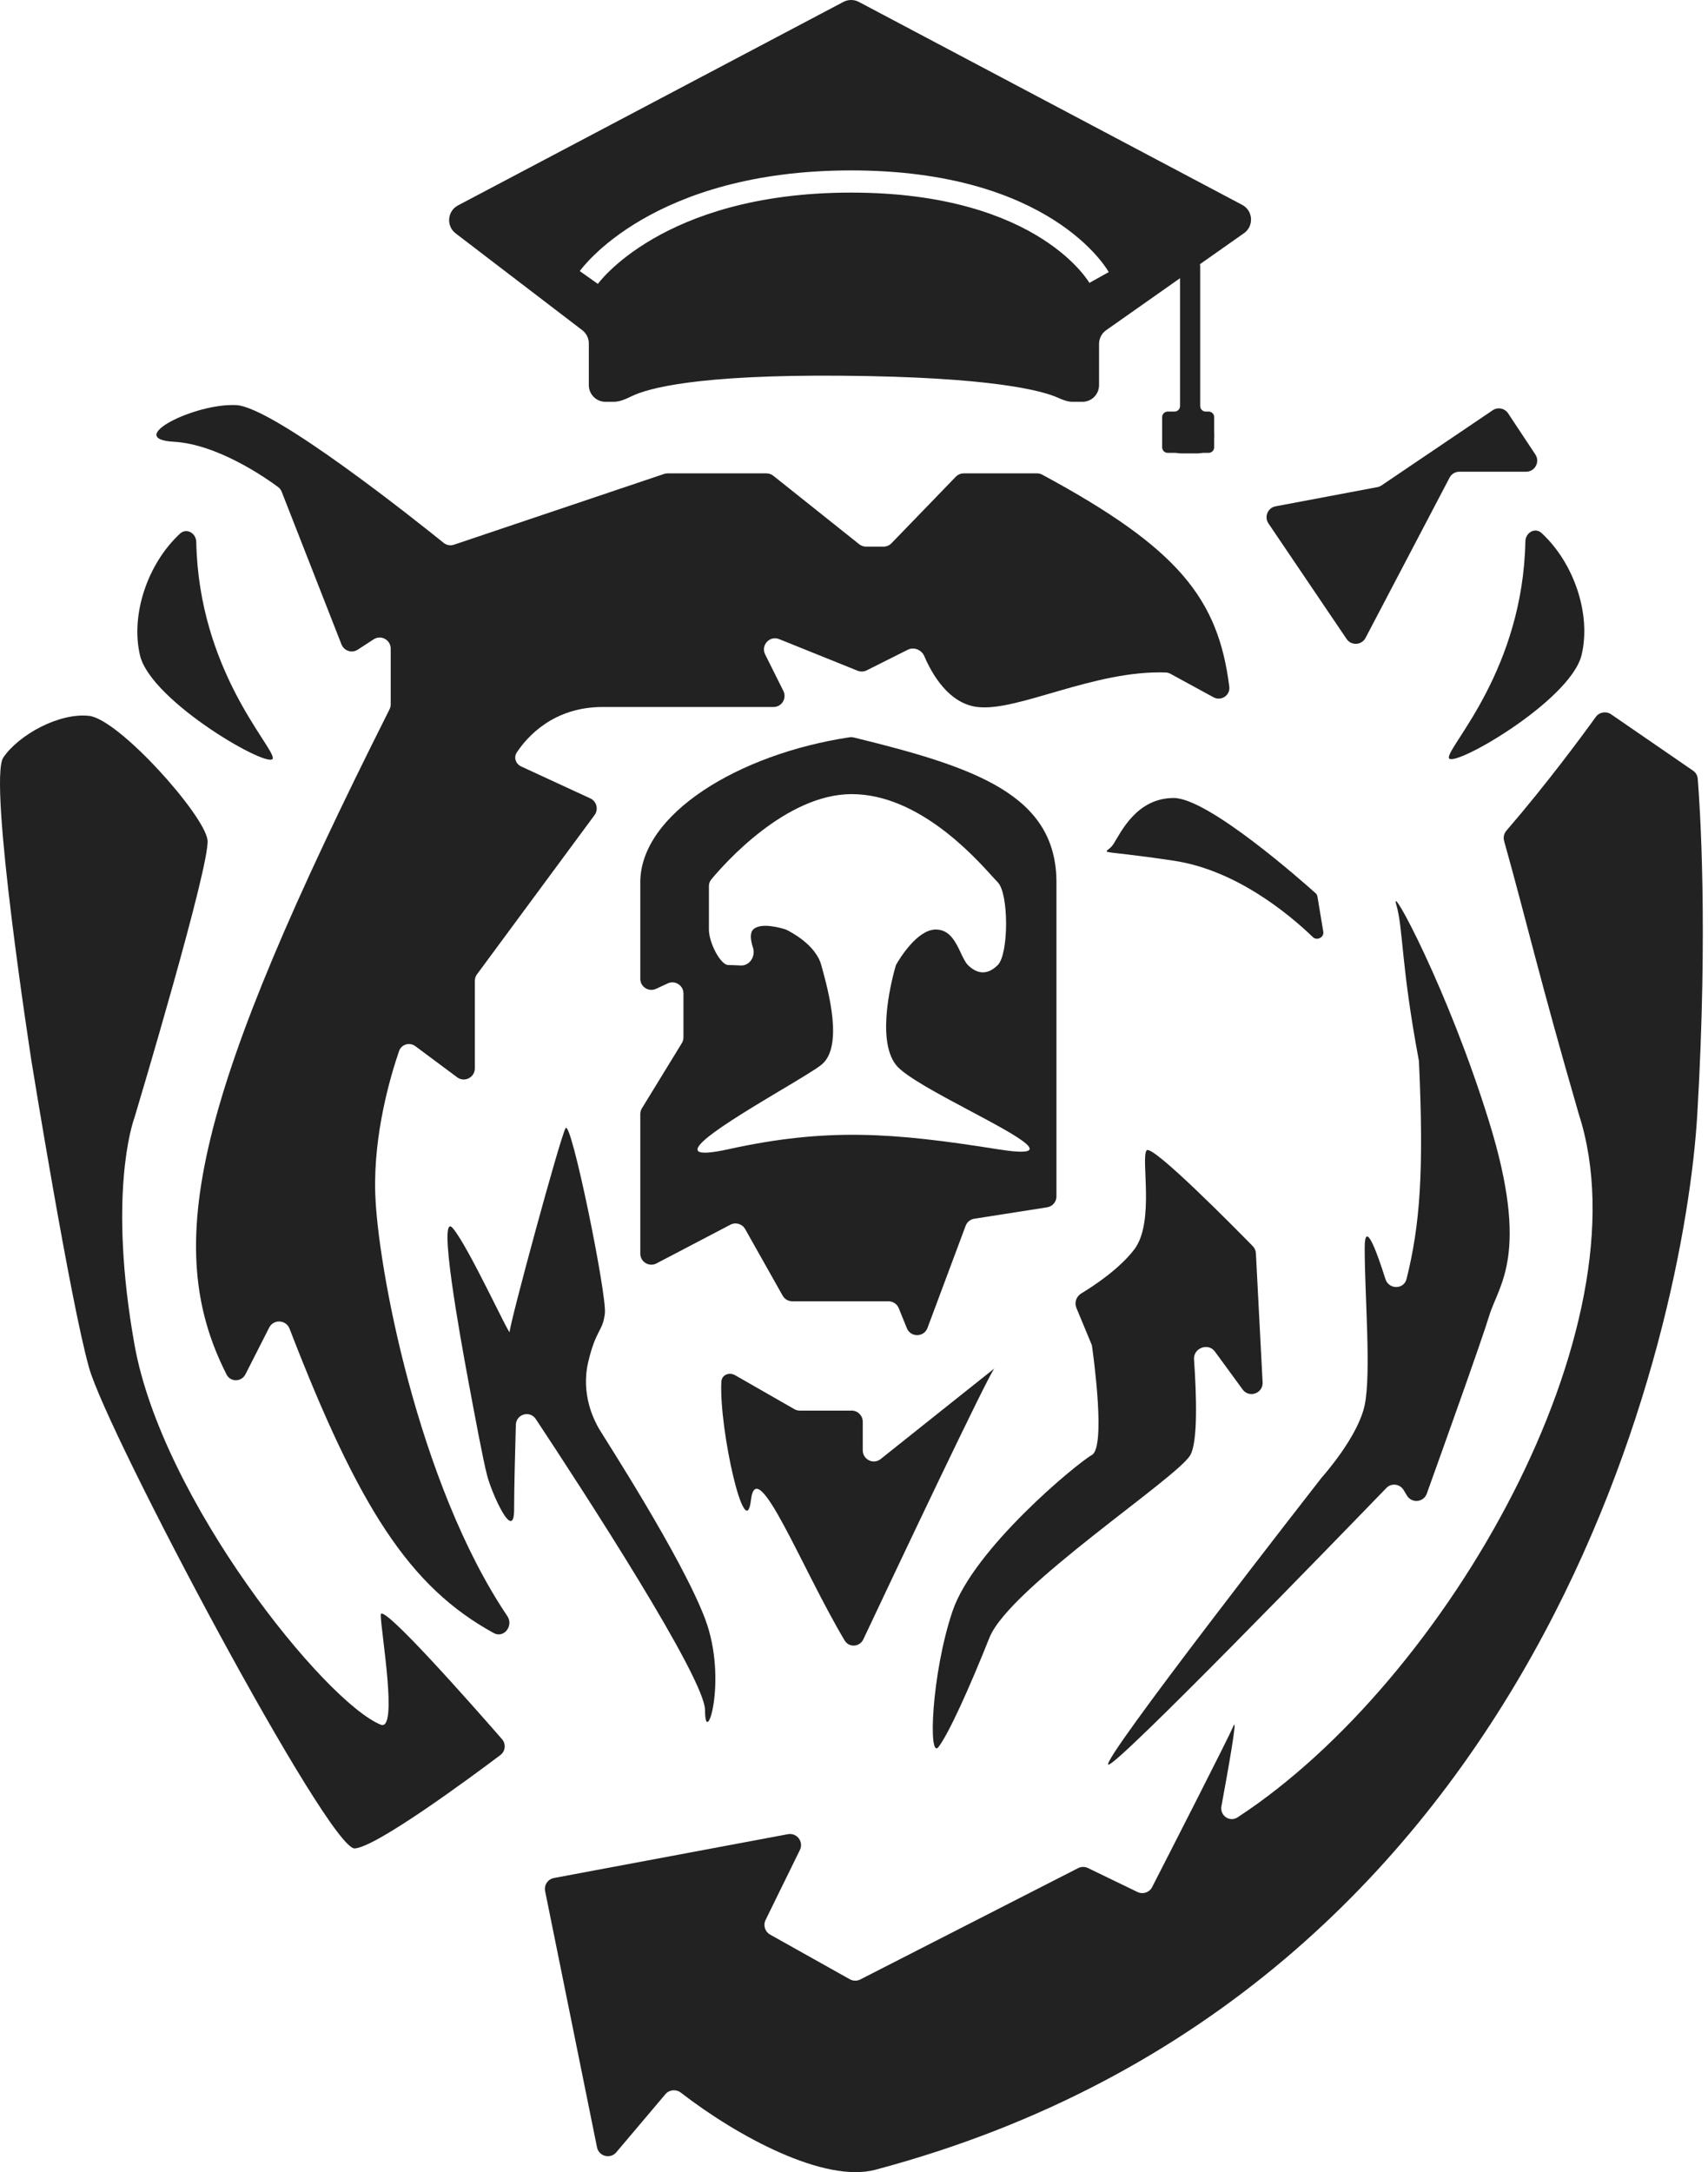 <?xml version="1.0" encoding="UTF-8"?> <svg xmlns="http://www.w3.org/2000/svg" width="188" height="239" viewBox="0 0 188 239" fill="none"><path d="M132.105 44.675V29.293C132.105 28.793 131.539 28.505 131.137 28.8L130.138 29.53C129.98 29.645 129.888 29.828 129.888 30.023V44.675C129.888 45.012 129.615 45.285 129.279 45.285H128.527C128.191 45.285 127.918 45.559 127.918 45.896V49.217C127.918 49.554 128.191 49.827 128.527 49.827H133.035C133.371 49.827 133.644 49.554 133.644 49.217V45.896C133.644 45.559 133.371 45.285 133.035 45.285H132.714C132.377 45.285 132.105 45.012 132.105 44.675Z" fill="#222222"></path><path fill-rule="evenodd" clip-rule="evenodd" d="M92.832 0.211L50.411 22.602C49.23 23.226 49.093 24.868 50.155 25.679L64.093 36.334C64.546 36.68 64.812 37.219 64.812 37.79V42.378C64.812 43.39 65.63 44.21 66.639 44.21H67.559C68.231 44.21 68.927 43.885 69.532 43.592C71.35 42.71 76.784 41.21 92.649 41.34C109.27 41.477 114.745 42.996 116.461 43.767C116.961 43.992 117.515 44.21 118.063 44.21H119.146C120.156 44.21 120.974 43.39 120.974 42.378V37.835C120.974 37.239 121.264 36.679 121.751 36.336L136.924 25.66C138.042 24.873 137.936 23.18 136.727 22.541L94.537 0.212C94.004 -0.07 93.366 -0.071 92.832 0.211ZM131.816 45.981H129.989C128.98 45.981 128.162 46.801 128.162 47.812V48.057C128.162 49.068 128.98 49.888 129.989 49.888H131.816C132.825 49.888 133.644 49.068 133.644 48.057V47.812C133.644 46.801 132.825 45.981 131.816 45.981ZM64.812 30.533C65.808 31.237 65.807 31.238 65.807 31.238L65.806 31.239L65.805 31.24C65.805 31.24 65.807 31.238 65.808 31.236C65.81 31.234 65.812 31.232 65.814 31.228C65.824 31.215 65.84 31.193 65.865 31.162C65.913 31.099 65.991 31 66.101 30.871C66.321 30.612 66.666 30.23 67.151 29.765C68.119 28.836 69.641 27.576 71.82 26.308C76.168 23.778 83.174 21.192 93.685 21.192C104.196 21.192 110.787 23.778 114.716 26.282C116.686 27.538 118.002 28.784 118.817 29.697C119.224 30.154 119.507 30.528 119.683 30.78C119.771 30.906 119.832 31.001 119.869 31.06C119.878 31.075 119.885 31.087 119.891 31.097C119.898 31.108 119.903 31.116 119.906 31.122C119.909 31.127 119.912 31.131 119.912 31.131L119.91 31.129L119.909 31.127C119.909 31.127 119.909 31.126 120.974 30.533C122.039 29.941 122.039 29.939 122.039 29.939L122.037 29.937L122.035 29.933C122.032 29.929 122.03 29.925 122.028 29.92C122.021 29.911 122.015 29.899 122.007 29.884C121.99 29.855 121.967 29.817 121.937 29.769C121.878 29.674 121.792 29.542 121.679 29.379C121.451 29.053 121.109 28.602 120.633 28.069C119.681 27.002 118.196 25.607 116.024 24.222C111.668 21.445 104.615 18.75 93.685 18.75C82.754 18.75 75.324 21.445 70.596 24.196C68.236 25.569 66.561 26.95 65.466 28.001C64.918 28.527 64.516 28.97 64.245 29.288C64.11 29.448 64.008 29.576 63.937 29.668C63.901 29.714 63.874 29.751 63.854 29.778C63.844 29.791 63.836 29.803 63.829 29.811C63.826 29.816 63.824 29.819 63.822 29.822L63.819 29.826L63.817 29.828C63.817 29.828 63.816 29.83 64.812 30.533Z" fill="#222222"></path><path d="M26.01 44.576C21.442 44.332 13.584 48.301 19.127 48.606C23.997 48.874 29.383 52.676 30.62 53.596C30.795 53.726 30.925 53.903 31.005 54.105L37.586 70.903C37.868 71.622 38.737 71.901 39.384 71.48L41.123 70.347C41.933 69.819 43.005 70.402 43.005 71.371V77.5C43.005 77.692 42.958 77.885 42.872 78.056C21.532 120.488 17.679 136.973 24.939 151.239C25.376 152.099 26.583 152.069 27.02 151.209L29.633 146.069C30.113 145.125 31.488 145.205 31.87 146.194C39.481 165.894 45.078 174.612 54.348 179.686C55.465 180.297 56.555 178.881 55.843 177.823C45.973 163.172 41.522 139.18 41.3 131.215C41.118 124.696 42.974 118.414 43.925 115.65C44.185 114.898 45.086 114.641 45.724 115.116L50.319 118.535C51.123 119.133 52.264 118.557 52.264 117.554V107.928C52.264 107.667 52.348 107.412 52.503 107.202L65.443 89.683C65.903 89.061 65.676 88.172 64.974 87.847L57.376 84.34C56.77 84.06 56.513 83.351 56.881 82.795C58.026 81.066 60.91 77.791 66.335 77.791H85.141C86.047 77.791 86.629 76.836 86.225 76.024L84.218 72.001C83.717 70.996 84.722 69.903 85.762 70.322L94.394 73.8C94.718 73.931 95.082 73.916 95.394 73.76L99.925 71.489C100.607 71.147 101.445 71.505 101.745 72.208C102.561 74.124 104.405 77.405 107.573 77.791C112.028 78.334 120.386 73.724 128.31 73.994C128.493 74 128.672 74.051 128.833 74.139L133.563 76.718C134.411 77.18 135.43 76.514 135.308 75.554C134.084 65.843 129.701 60.312 114.73 52.234C114.553 52.138 114.351 52.086 114.15 52.086H106.078C105.749 52.086 105.433 52.22 105.204 52.457L98.125 59.775C97.895 60.012 97.58 60.146 97.25 60.146H95.328C95.053 60.146 94.786 60.052 94.57 59.88L85.124 52.352C84.909 52.18 84.641 52.086 84.366 52.086H73.478C73.346 52.086 73.215 52.108 73.09 52.15L49.977 59.931C49.58 60.065 49.149 59.99 48.824 59.727C45.775 57.268 30.128 44.797 26.01 44.576Z" fill="#222222"></path><path d="M30.03 83.408C30.03 82.016 21.887 73.737 21.601 59.626C21.582 58.651 20.528 58.055 19.812 58.718C16.218 62.045 14.358 67.678 15.411 72.113C16.63 77.242 30.03 84.874 30.03 83.408Z" fill="#222222"></path><path d="M148.219 70.305L139.62 57.596C139.128 56.868 139.541 55.873 140.404 55.711L151.609 53.598C151.773 53.568 151.927 53.504 152.065 53.411L164.301 45.142C164.862 44.763 165.623 44.914 165.997 45.479L168.996 50.007C169.534 50.818 168.954 51.903 167.982 51.903H160.633C160.181 51.903 159.766 52.154 159.555 52.556L150.305 70.188C149.877 71.004 148.736 71.068 148.219 70.305Z" fill="#222222"></path><path d="M159.471 83.347C159.471 81.955 167.615 73.676 167.9 59.565C167.919 58.589 168.973 57.994 169.688 58.656C173.284 61.984 175.144 67.617 174.09 72.052C172.872 77.18 159.471 84.812 159.471 83.347Z" fill="#222222"></path><path fill-rule="evenodd" clip-rule="evenodd" d="M70.477 97.085C70.477 89.562 81.32 82.961 93.511 81.123C93.666 81.099 93.825 81.108 93.977 81.145C107.327 84.416 116.283 87.433 116.283 97.085V131.645C116.283 132.246 115.846 132.749 115.253 132.842L107.241 134.097C106.806 134.166 106.442 134.462 106.288 134.875L102.089 146.113C101.7 147.156 100.237 147.175 99.819 146.145L98.927 143.944C98.741 143.484 98.294 143.182 97.799 143.182H87.208C86.769 143.182 86.363 142.946 86.147 142.562L82.021 135.237C81.698 134.663 80.979 134.449 80.396 134.754L72.259 139.013C71.448 139.438 70.477 138.849 70.477 137.932V122.586C70.477 122.36 70.539 122.139 70.657 121.946L75.048 114.78C75.166 114.588 75.228 114.366 75.228 114.141V109.312C75.228 108.421 74.307 107.83 73.499 108.203L72.206 108.802C71.398 109.175 70.477 108.586 70.477 107.695V97.085ZM80.162 126.453C91.036 124.06 98.314 124.621 109.827 126.453C116.801 127.563 112.106 125.065 106.779 122.23C103.313 120.386 99.579 118.4 98.619 117.172C96.354 114.278 98.299 107.271 98.585 106.296C98.608 106.218 98.638 106.147 98.678 106.077C99.038 105.453 100.972 102.275 103.004 102.275C104.545 102.275 105.204 103.673 105.758 104.85C106.014 105.395 106.248 105.892 106.537 106.182C107.451 107.098 108.608 107.403 109.827 106.182C111.045 104.961 111.045 98.306 109.827 97.085C109.698 96.955 109.507 96.744 109.259 96.47C107.171 94.159 101.042 87.377 93.746 87.377C86.472 87.377 79.681 95.087 78.29 96.765C78.116 96.974 78.03 97.231 78.03 97.503V102.275C78.03 103.74 79.309 106.182 80.162 106.182C80.456 106.182 80.981 106.204 81.543 106.232C82.515 106.282 83.186 105.214 82.885 104.286C82.625 103.486 82.509 102.67 82.903 102.275C83.74 101.436 86.057 102.133 86.442 102.257C86.48 102.269 86.513 102.282 86.548 102.299C86.964 102.498 89.775 103.922 90.395 106.182C90.414 106.25 90.434 106.321 90.454 106.395C91.167 108.984 92.883 115.214 90.395 117.172C89.739 117.689 88.031 118.709 86.037 119.899C80.257 123.349 72.077 128.232 80.162 126.453Z" fill="#222222"></path><path d="M129.197 87.804C125.116 87.804 123.41 91.529 122.558 92.872C121.705 94.215 119.816 93.299 129.197 94.704C136.062 95.731 141.883 100.585 144.512 103.114C144.955 103.541 145.756 103.135 145.656 102.528L145.009 98.638C144.986 98.502 144.922 98.381 144.82 98.29C143.431 97.044 133.003 87.804 129.197 87.804Z" fill="#222222"></path><path d="M175.643 78.893C174.11 81.019 170.233 86.275 165.813 91.396C165.543 91.708 165.448 92.137 165.559 92.534C168.119 101.689 169.439 107.627 173.785 122.606C181.335 145.958 159.333 184.861 136.224 199.961C135.349 200.534 134.252 199.767 134.443 198.738C135.132 195.011 136.251 188.765 135.776 189.891C135.207 191.24 128.741 203.877 126.813 207.642C126.511 208.232 125.798 208.466 125.204 208.178L119.752 205.541C119.409 205.374 119.008 205.378 118.669 205.551L94.691 217.802C94.329 217.987 93.898 217.979 93.543 217.781L84.765 212.864C84.199 212.546 83.98 211.842 84.266 211.259L88.044 203.555C88.486 202.654 87.713 201.632 86.727 201.816L60.973 206.637C60.304 206.762 59.867 207.411 60.002 208.08L65.713 236.269C65.916 237.269 67.179 237.594 67.837 236.816L73.239 230.427C73.668 229.92 74.418 229.85 74.943 230.255C81.198 235.095 90.744 240.233 96.365 238.736C169.948 219.137 185.453 145.943 186.821 122.606C188.031 101.966 187.1 88.511 186.87 85.677C186.84 85.317 186.649 85 186.352 84.796L177.337 78.596C176.786 78.218 176.034 78.351 175.643 78.893Z" fill="#222222"></path><path d="M56.101 146.541C56.162 147.212 51.533 137.077 49.827 135.123C48.122 133.169 50.68 147.273 51.533 151.852C52.386 156.432 53.117 160.339 53.604 162.293C54.091 164.247 56.589 169.864 56.589 166.079C56.589 163.871 56.692 159.795 56.779 156.78C56.812 155.596 58.321 155.151 58.974 156.137C64.226 164.077 77.604 184.648 77.604 188.181C77.604 192.577 80.162 184.884 77.604 178.107C75.045 171.329 66.396 158.019 65.908 157.164C65.421 156.31 63.898 153.44 64.751 149.838C65.604 146.235 66.335 146.541 66.578 144.526C66.822 142.511 62.863 123.095 62.254 124.133C61.644 125.171 56.04 145.869 56.101 146.541Z" fill="#222222"></path><path d="M124.872 137.443C123.263 139.58 120.472 141.436 119.008 142.323C118.471 142.649 118.234 143.32 118.476 143.902L120.123 147.865C120.162 147.958 120.189 148.052 120.203 148.152C120.39 149.471 121.716 159.241 120.182 160.095C118.537 161.011 107.147 170.414 104.832 177.313C102.517 184.212 102.152 193.737 103.309 192.211C104.466 190.684 106.72 185.678 108.913 180.183C111.106 174.688 129.623 162.598 131.024 160.095C131.866 158.589 131.696 153.442 131.426 149.576C131.339 148.328 132.988 147.702 133.725 148.712L136.775 152.885C137.49 153.865 139.037 153.313 138.975 152.1L138.237 137.902C138.221 137.607 138.103 137.331 137.895 137.118C136.057 135.24 126.815 125.861 126.212 126.575C125.542 127.369 127.126 134.451 124.872 137.443Z" fill="#222222"></path><path d="M163.918 123.461C159.41 108.869 152.892 96.841 153.684 99.527C154.476 102.214 154.159 105.944 156.182 116.745C156.753 129.021 156.283 134.847 154.821 140.721C154.526 141.908 152.862 141.903 152.494 140.736C151.489 137.553 150.212 134.136 150.212 137.321C150.212 142.572 150.943 151.059 150.212 154.6C149.515 157.974 145.832 162.179 145.486 162.569C145.468 162.591 145.468 162.589 145.451 162.612C144.885 163.336 120.866 194.105 122.009 194.164C123.035 194.218 147.153 169.351 152.599 163.722C153.155 163.147 154.089 163.271 154.502 163.957L154.862 164.557C155.391 165.436 156.701 165.312 157.048 164.345C158.893 159.21 163.113 147.425 163.918 144.77C164.953 141.351 168.425 138.054 163.918 123.461Z" fill="#222222"></path><path d="M87.434 155.049L80.92 151.319C80.247 150.933 79.434 151.277 79.397 152.054C79.149 157.351 82.058 170.138 82.659 165.041C83.279 159.79 88.243 172.575 92.966 180.496C93.452 181.311 94.622 181.234 95.027 180.377C98.248 173.547 108.893 151.037 109.461 150.57C109.98 150.145 101.02 157.284 96.936 160.538C96.138 161.175 94.964 160.601 94.964 159.579V156.432C94.964 155.758 94.418 155.211 93.746 155.211H88.039C87.827 155.211 87.618 155.156 87.434 155.049Z" fill="#222222"></path><path d="M22.843 92.445C22.538 89.697 13.097 79.134 9.807 78.768C6.518 78.402 2.071 80.844 0.366 83.347C-1.338 85.847 3.46 116.726 3.472 116.806C3.472 116.803 3.473 116.808 3.472 116.806C3.485 116.885 7.739 143.193 9.807 150.509C11.878 157.836 36.183 203.567 39.046 203.384C41.44 203.231 51.759 195.604 55.073 193.112C55.634 192.689 55.718 191.89 55.256 191.36C52.2 187.857 41.909 176.171 41.909 177.679C41.909 179.45 43.858 190.562 41.909 189.768C35.756 187.263 17.848 165.041 14.802 147.945C11.881 131.546 14.564 123.631 14.788 123.012C14.798 122.983 14.801 122.976 14.81 122.947C15.095 121.996 23.142 95.143 22.843 92.445Z" fill="#222222"></path></svg> 
